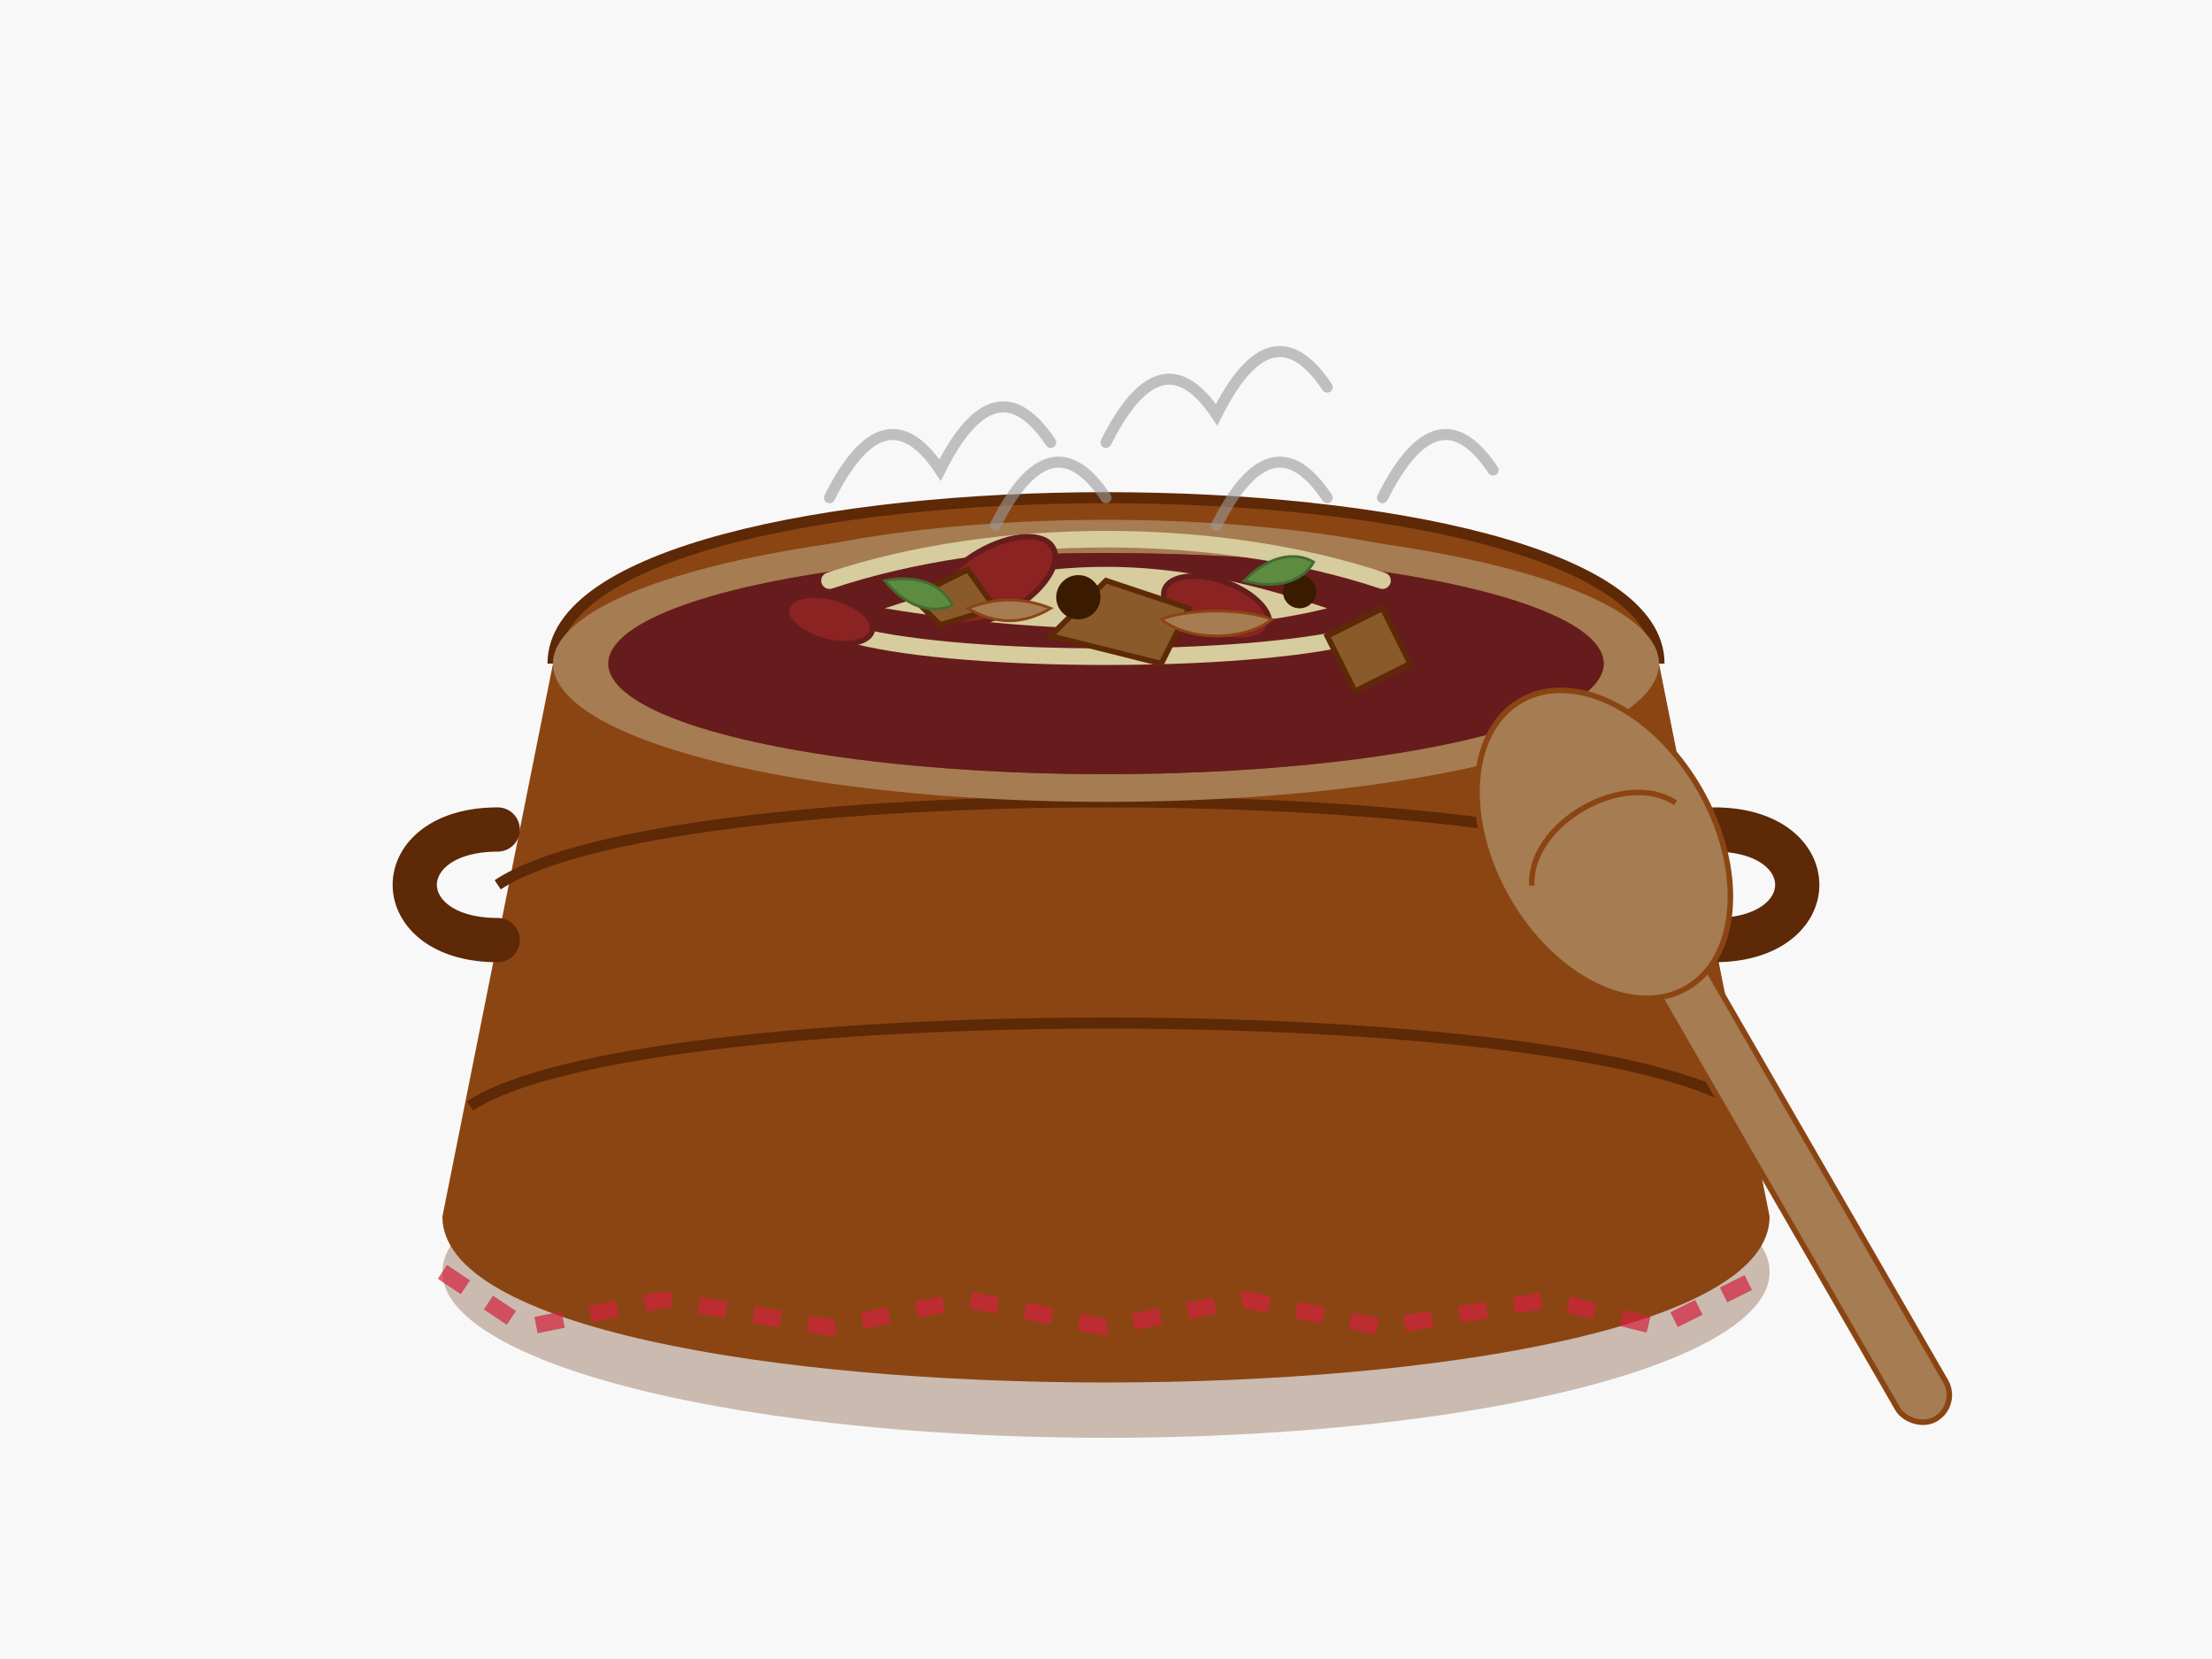 <svg xmlns="http://www.w3.org/2000/svg" width="400" height="300" viewBox="0 0 400 300">
  <!-- Bigos (Hunter's Stew) illustration -->
  
  <!-- Background -->
  <rect width="400" height="300" fill="#f8f8f8" />
  
  <!-- Traditional clay pot -->
  <ellipse cx="200" cy="230" rx="120" ry="30" fill="#5d2906" opacity="0.3" />
  
  <!-- Pot body -->
  <path d="M100,120 C100,80 300,80 300,120 L320,220 C320,260 80,260 80,220 Z" fill="#8b4513" />
  
  <!-- Pot texture and highlights -->
  <path d="M100,120 C100,80 300,80 300,120" fill="none" stroke="#5d2906" stroke-width="2" />
  <path d="M120,110 C150,90 250,90 280,110" fill="none" stroke="#a67c52" stroke-width="2" />
  <path d="M90,160 C120,140 280,140 310,160" fill="none" stroke="#5d2906" stroke-width="2" />
  <path d="M85,200 C115,180 285,180 315,200" fill="none" stroke="#5d2906" stroke-width="2" />
  
  <!-- Pot rim -->
  <ellipse cx="200" cy="120" rx="100" ry="25" fill="#a67c52" />
  <ellipse cx="200" cy="120" rx="90" ry="20" fill="#8b4513" />
  
  <!-- Pot interior/stew -->
  <ellipse cx="200" cy="120" rx="90" ry="20" fill="#661c1c" />
  
  <!-- Pot handles -->
  <path d="M90,150 C70,150 70,170 90,170" fill="none" stroke="#5d2906" stroke-width="8" stroke-linecap="round" />
  <path d="M310,150 C330,150 330,170 310,170" fill="none" stroke="#5d2906" stroke-width="8" stroke-linecap="round" />
  
  <!-- Bigos contents -->
  <g>
    <!-- Sauerkraut -->
    <path d="M160,110 C190,100 210,100 240,110 C220,115 190,115 160,110 Z" fill="#d6cc9d" />
    <path d="M150,105 C180,95 220,95 250,105" fill="none" stroke="#d6cc9d" stroke-width="3" stroke-linecap="round" />
    <path d="M155,115 C175,120 225,120 245,115" fill="none" stroke="#d6cc9d" stroke-width="3" stroke-linecap="round" />
    
    <!-- Sausage pieces -->
    <ellipse cx="180" cy="105" rx="12" ry="6" fill="#8b2323" stroke="#661c1c" stroke-width="1" transform="rotate(-30, 180, 105)" />
    <ellipse cx="220" cy="110" rx="10" ry="5" fill="#8b2323" stroke="#661c1c" stroke-width="1" transform="rotate(20, 220, 110)" />
    <ellipse cx="150" cy="112" rx="8" ry="4" fill="#8b2323" stroke="#661c1c" stroke-width="1" transform="rotate(15, 150, 112)" />
    
    <!-- Meat chunks -->
    <path d="M190,115 L200,105 L215,110 L210,120 Z" fill="#8b5a2b" stroke="#5d2906" stroke-width="1" />
    <path d="M240,115 L250,110 L255,120 L245,125 Z" fill="#8b5a2b" stroke="#5d2906" stroke-width="1" />
    <path d="M165,108 L175,103 L180,110 L170,113 Z" fill="#8b5a2b" stroke="#5d2906" stroke-width="1" />
    
    <!-- Mushroom pieces -->
    <path d="M210,112 C215,110 225,110 230,112 C225,116 215,116 210,112 Z" fill="#a67c52" stroke="#8b4513" stroke-width="0.5" />
    <path d="M175,110 C180,108 185,108 190,110 C185,113 180,113 175,110 Z" fill="#a67c52" stroke="#8b4513" stroke-width="0.5" />
    
    <!-- Prunes -->
    <circle cx="195" cy="108" r="4" fill="#3a1a00" />
    <circle cx="235" cy="107" r="3" fill="#3a1a00" />
    
    <!-- Bay leaves -->
    <path d="M160,105 C165,102 170,102 173,105 C170,108 165,108 160,105 Z" fill="#5d8c41" stroke="#466b31" stroke-width="0.5" transform="rotate(20, 160, 105)" />
    <path d="M225,105 C230,102 235,102 238,105 C235,108 230,108 225,105 Z" fill="#5d8c41" stroke="#466b31" stroke-width="0.5" transform="rotate(-15, 225, 105)" />
  </g>
  
  <!-- Steam effect -->
  <g stroke="#999999" stroke-width="2" stroke-linecap="round" opacity="0.6" fill="none">
    <path d="M150,90 Q160,70 170,85 Q180,65 190,80" />
    <path d="M200,80 Q210,60 220,75 Q230,55 240,70" />
    <path d="M250,90 Q260,70 270,85" />
    <path d="M180,95 Q190,75 200,90" />
    <path d="M220,95 Q230,75 240,90" />
  </g>
  
  <!-- Wooden spoon -->
  <g transform="translate(300, 170) rotate(-30)">
    <rect x="-5" y="0" width="10" height="100" rx="5" fill="#a67c52" stroke="#8b4513" stroke-width="1" />
    <ellipse cx="0" cy="-20" rx="20" ry="30" fill="#a67c52" stroke="#8b4513" stroke-width="1" />
    <path d="M-15,-20 C-10,-30 10,-30 15,-20" fill="none" stroke="#8b4513" stroke-width="1" />
  </g>
  
  <!-- Garnish - traditional cloth napkin under pot -->
  <path d="M80,230 L95,240 L120,235 L150,240 L175,235 L200,240 L225,235 L250,240 L280,235 L300,240 L320,230" fill="none" stroke="#d4213d" stroke-width="3" stroke-dasharray="5,5" opacity="0.7" />
</svg>
